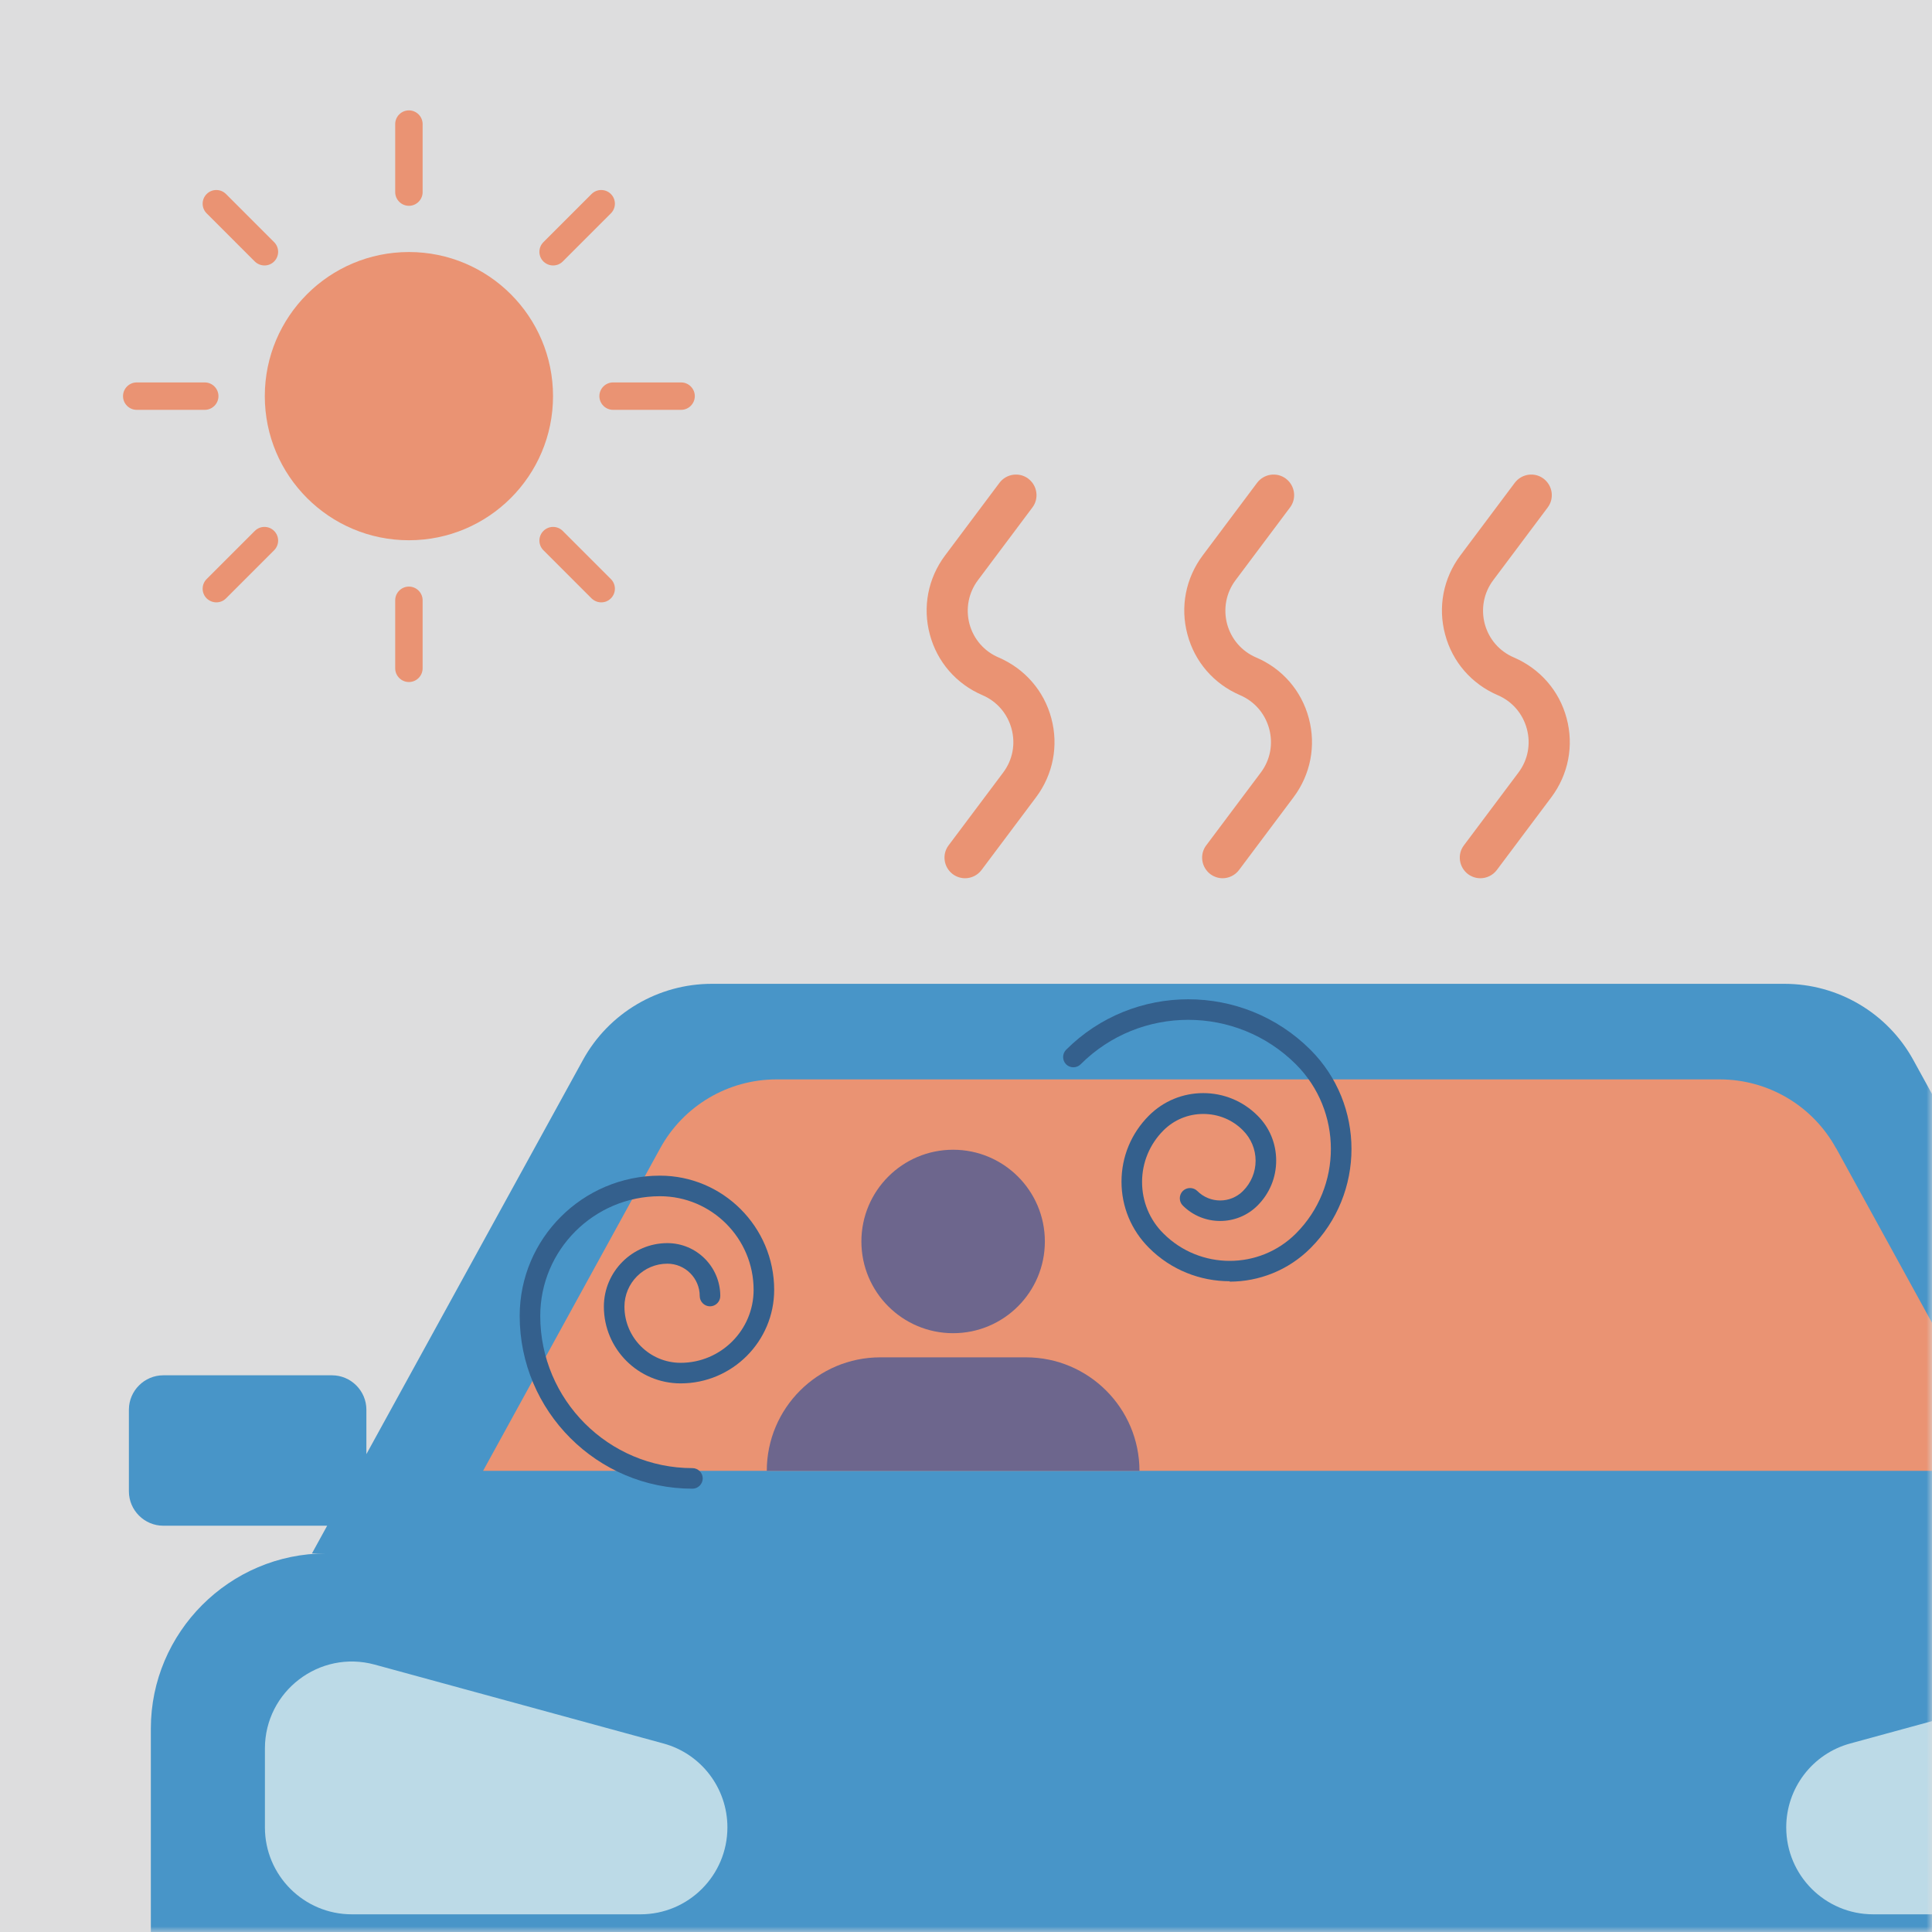 <svg width="176" height="176" viewBox="0 0 176 176" fill="none" xmlns="http://www.w3.org/2000/svg">
<g id="Group 1410077898">
<path id="Vector" d="M176 0H0V176H176V0Z" fill="#DDDDDE"/>
<g id="Clip path group">
<mask id="mask0_987_5152" style="mask-type:luminance" maskUnits="userSpaceOnUse" x="0" y="0" width="176" height="176">
<g id="clippath">
<path id="Vector_2" d="M176 0H0V176H176V0Z" fill="white"/>
</g>
</mask>
<g mask="url(#mask0_987_5152)">
<g id="Group">
<g id="Group_2">
<g id="Group_3">
<g id="Group_4">
<path id="Vector_3" d="M197.71 141.512H198.997L174.302 96.569C171.953 92.284 167.444 89.624 162.56 89.624H64.842C59.958 89.624 55.449 92.284 53.1 96.569L33.377 132.468V128.421C33.377 126.698 31.965 125.286 30.242 125.286H14.877C13.154 125.286 11.742 126.698 11.742 128.421V135.854C11.742 137.577 13.154 138.989 14.877 138.989H29.804L28.418 141.512H29.704C20.923 141.512 13.741 148.694 13.741 157.476V197.26C13.741 202.744 18.225 207.24 23.721 207.24H203.718C209.202 207.24 213.699 202.756 213.699 197.26V157.476C213.699 148.694 206.516 141.512 197.735 141.512H197.71Z" fill="#4895C8"/>
<path id="Vector_4" d="M167.256 104.601C165.132 100.728 161.073 98.33 156.663 98.33H70.737C66.328 98.33 62.268 100.728 60.144 104.601L44.006 133.992H183.407L167.268 104.601H167.256Z" fill="#EA9373"/>
<path id="Vector_5" d="M34.138 151.642L60.432 158.825C63.88 159.762 66.265 162.897 66.265 166.469C66.265 170.841 62.718 174.389 58.346 174.389H32.052C27.68 174.389 24.133 170.841 24.133 166.469V159.287C24.133 154.066 29.104 150.268 34.138 151.642Z" fill="#BCDAE7"/>
<path id="Vector_6" d="M194.848 151.642L168.554 158.825C165.107 159.762 162.721 162.897 162.721 166.469C162.721 170.841 166.268 174.389 170.64 174.389H196.934C201.306 174.389 204.853 170.841 204.853 166.469V159.287C204.853 154.066 199.882 150.268 194.848 151.642Z" fill="#BCDAE7"/>
</g>
<g id="Group_5">
<path id="Vector_7" d="M87.915 80.006C87.528 80.006 87.128 79.881 86.791 79.631C85.967 79.006 85.792 77.832 86.416 77.008L91.388 70.375C92.25 69.226 92.525 67.777 92.15 66.39C91.775 65.004 90.813 63.892 89.502 63.33C87.116 62.306 85.367 60.295 84.705 57.796C84.031 55.298 84.543 52.675 86.092 50.602L91.051 43.981C91.675 43.157 92.849 42.982 93.674 43.606C94.498 44.231 94.673 45.405 94.049 46.23L89.09 52.85C88.228 53.999 87.953 55.448 88.315 56.835C88.69 58.221 89.652 59.333 90.976 59.895C93.349 60.919 95.11 62.93 95.772 65.428C96.447 67.927 95.935 70.55 94.386 72.623L89.414 79.256C89.052 79.743 88.478 80.006 87.915 80.006Z" fill="#EA9373"/>
<path id="Vector_8" d="M111.384 80.006C110.997 80.006 110.597 79.881 110.26 79.631C109.436 79.006 109.261 77.832 109.885 77.008L114.857 70.375C115.719 69.226 115.993 67.777 115.619 66.39C115.244 65.004 114.282 63.892 112.971 63.33C110.585 62.306 108.836 60.295 108.174 57.796C107.499 55.298 108.012 52.675 109.56 50.602L114.519 43.981C115.144 43.157 116.318 42.982 117.143 43.606C117.967 44.231 118.142 45.405 117.517 46.23L112.558 52.85C111.696 53.999 111.422 55.448 111.784 56.835C112.159 58.221 113.12 59.333 114.432 59.895C116.818 60.907 118.567 62.93 119.229 65.428C119.903 67.927 119.391 70.55 117.842 72.623L112.871 79.256C112.508 79.743 111.934 80.006 111.372 80.006H111.384Z" fill="#EA9373"/>
<path id="Vector_9" d="M134.857 80.006C134.47 80.006 134.07 79.881 133.733 79.631C132.908 79.006 132.733 77.832 133.358 77.008L138.329 70.375C139.191 69.226 139.466 67.777 139.091 66.39C138.717 65.004 137.755 63.892 136.443 63.33C134.057 62.306 132.309 60.295 131.647 57.796C130.972 55.298 131.484 52.675 133.033 50.602L137.992 43.981C138.617 43.157 139.791 42.982 140.615 43.606C141.44 44.231 141.614 45.405 140.99 46.23L136.031 52.85C135.169 53.999 134.894 55.448 135.257 56.835C135.631 58.221 136.593 59.333 137.917 59.895C140.29 60.919 142.052 62.93 142.714 65.428C143.388 67.927 142.876 70.55 141.327 72.623L136.356 79.256C135.993 79.743 135.419 80.006 134.857 80.006Z" fill="#EA9373"/>
</g>
</g>
<g id="Group_6">
<path id="Vector_10" d="M86.827 121.451C91.442 121.451 95.184 117.71 95.184 113.095C95.184 108.48 91.442 104.738 86.827 104.738C82.212 104.738 78.471 108.48 78.471 113.095C78.471 117.71 82.212 121.451 86.827 121.451Z" fill="#6D668D"/>
<path id="Vector_11" d="M80.194 123.65H93.46C99.168 123.65 103.802 128.284 103.802 133.992H69.852C69.852 128.284 74.486 123.65 80.194 123.65Z" fill="#6D668D"/>
</g>
</g>
</g>
</g>
</g>
<g id="Group_7">
<g id="Group_8">
<path id="Vector_12" d="M37.251 62.131C36.564 62.131 36.002 61.569 36.002 60.882V54.686C36.002 53.999 36.564 53.437 37.251 53.437C37.938 53.437 38.5 53.999 38.5 54.686V60.882C38.5 61.569 37.938 62.131 37.251 62.131Z" fill="#EA9373"/>
<path id="Vector_13" d="M54.775 54.873C54.45 54.873 54.138 54.749 53.888 54.511L49.504 50.127C49.017 49.64 49.017 48.853 49.504 48.366C49.991 47.879 50.778 47.879 51.265 48.366L55.65 52.75C56.137 53.237 56.137 54.024 55.65 54.511C55.4 54.761 55.088 54.873 54.763 54.873H54.775Z" fill="#EA9373"/>
<path id="Vector_14" d="M62.046 37.336H55.851C55.164 37.336 54.602 36.774 54.602 36.087C54.602 35.4 55.164 34.838 55.851 34.838H62.046C62.733 34.838 63.295 35.4 63.295 36.087C63.295 36.774 62.733 37.336 62.046 37.336Z" fill="#EA9373"/>
<path id="Vector_15" d="M50.391 24.183C50.066 24.183 49.754 24.058 49.504 23.821C49.017 23.334 49.017 22.547 49.504 22.059L53.888 17.675C54.376 17.188 55.163 17.188 55.65 17.675C56.137 18.162 56.137 18.949 55.65 19.436L51.265 23.821C51.016 24.07 50.703 24.183 50.378 24.183H50.391Z" fill="#EA9373"/>
<path id="Vector_16" d="M37.251 18.749C36.564 18.749 36.002 18.187 36.002 17.5V11.305C36.002 10.617 36.564 10.055 37.251 10.055C37.938 10.055 38.5 10.617 38.5 11.305V17.5C38.5 18.187 37.938 18.749 37.251 18.749Z" fill="#EA9373"/>
<path id="Vector_17" d="M24.098 24.183C23.773 24.183 23.46 24.058 23.211 23.821L18.826 19.436C18.339 18.949 18.339 18.162 18.826 17.675C19.314 17.188 20.1 17.188 20.588 17.675L24.972 22.059C25.459 22.547 25.459 23.334 24.972 23.821C24.722 24.07 24.41 24.183 24.085 24.183H24.098Z" fill="#EA9373"/>
<path id="Vector_18" d="M18.652 37.336H12.456C11.769 37.336 11.207 36.774 11.207 36.087C11.207 35.4 11.769 34.838 12.456 34.838H18.652C19.339 34.838 19.901 35.4 19.901 36.087C19.901 36.774 19.339 37.336 18.652 37.336Z" fill="#EA9373"/>
<path id="Vector_19" d="M19.713 54.873C19.388 54.873 19.076 54.749 18.826 54.511C18.339 54.024 18.339 53.237 18.826 52.75L23.211 48.366C23.698 47.879 24.485 47.879 24.972 48.366C25.459 48.853 25.459 49.64 24.972 50.127L20.588 54.511C20.338 54.761 20.026 54.873 19.701 54.873H19.713Z" fill="#EA9373"/>
</g>
<path id="Vector_20" d="M37.251 49.215C44.502 49.215 50.379 43.337 50.379 36.087C50.379 28.836 44.502 22.959 37.251 22.959C30.001 22.959 24.123 28.836 24.123 36.087C24.123 43.337 30.001 49.215 37.251 49.215Z" fill="#EA9373"/>
</g>
<path id="Vector_21" d="M63.081 135.616C54.399 135.616 47.342 128.559 47.342 119.877C47.342 112.832 53.075 107.099 60.12 107.099C65.854 107.099 70.525 111.771 70.525 117.504C70.525 122.201 66.703 126.023 62.006 126.023C58.147 126.023 55.011 122.888 55.011 119.028C55.011 115.843 57.609 113.245 60.795 113.245C63.455 113.245 65.616 115.405 65.616 118.066C65.616 118.578 65.192 119.003 64.68 119.003C64.167 119.003 63.743 118.578 63.743 118.066C63.743 116.442 62.419 115.118 60.795 115.118C58.634 115.118 56.885 116.879 56.885 119.028C56.885 121.851 59.183 124.149 62.006 124.149C65.666 124.149 68.652 121.176 68.652 117.504C68.652 112.795 64.817 108.973 60.12 108.973C54.112 108.973 49.215 113.869 49.215 119.877C49.215 127.522 55.436 133.742 63.081 133.742C63.593 133.742 64.017 134.167 64.017 134.679C64.017 135.191 63.593 135.616 63.081 135.616Z" fill="#34608D"/>
<path id="Vector_22" d="M112.021 116.717C109.361 116.717 106.688 115.705 104.664 113.669C103.053 112.058 102.166 109.922 102.166 107.648C102.166 105.375 103.053 103.239 104.664 101.628C105.988 100.304 107.749 99.579 109.61 99.579C111.472 99.579 113.233 100.304 114.557 101.628C115.656 102.714 116.256 104.176 116.256 105.725C116.256 107.274 115.656 108.723 114.557 109.822C112.683 111.696 109.623 111.696 107.749 109.822C107.387 109.46 107.387 108.86 107.749 108.498C108.112 108.136 108.711 108.136 109.073 108.498C110.223 109.647 112.084 109.647 113.233 108.498C113.97 107.761 114.382 106.774 114.382 105.737C114.382 104.701 113.97 103.714 113.233 102.977C112.271 102.002 110.984 101.478 109.61 101.478C108.236 101.478 106.95 102.015 105.988 102.977C104.739 104.226 104.039 105.9 104.039 107.673C104.039 109.447 104.726 111.121 105.988 112.37C109.311 115.693 114.732 115.693 118.054 112.37C122.301 108.123 122.301 101.203 118.054 96.956C112.646 91.56 103.852 91.547 98.443 96.956C98.081 97.318 97.482 97.318 97.119 96.956C96.757 96.594 96.757 95.994 97.119 95.632C103.252 89.499 113.245 89.499 119.379 95.632C124.362 100.616 124.362 108.723 119.379 113.707C117.355 115.73 114.682 116.754 112.021 116.754V116.717Z" fill="#34608D"/>
</g>
</svg>
